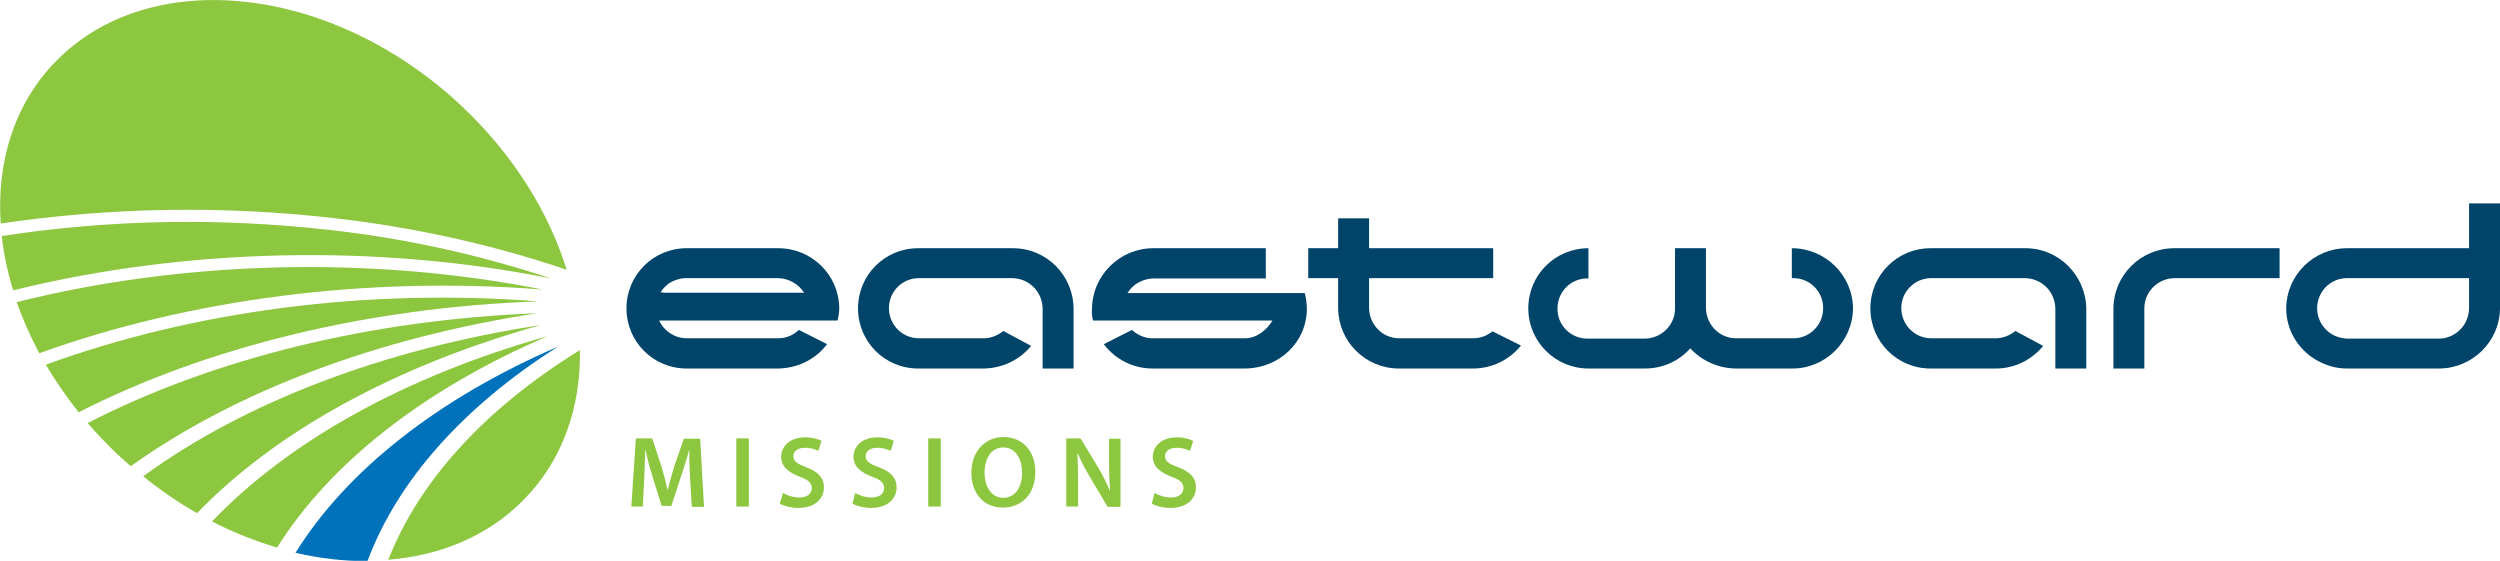 <?xml version="1.0" encoding="utf-8"?>
<!-- Generator: Adobe Illustrator 21.0.2, SVG Export Plug-In . SVG Version: 6.00 Build 0)  -->
<svg version="1.1" id="Layer_1" xmlns="http://www.w3.org/2000/svg" xmlns:xlink="http://www.w3.org/1999/xlink" x="0px" y="0px"
	 viewBox="0 0 719.1 161.3" style="enable-background:new 0 0 719.1 161.3;" xml:space="preserve">
<style type="text/css">
	.st0{fill:#8DC63F;}
	.st1{fill:#0072BC;}
	.st2{fill:#00446A;}
	.st3{enable-background:new    ;}
</style>
<title>Artboard 5@svg</title>
<path class="st0" d="M166.8,100.7c0.3,16.5-5,31.8-16.3,43.2c-10.2,10.3-23.8,15.9-38.8,17.1C120.4,138.7,139.2,117.7,166.8,100.7z"
	/>
<path class="st0" d="M132.9,30.6c14.8,14,25,30.5,30.1,47c-21.8-7.4-44.4-12.3-67.3-14.9c-31.7-3.6-63.8-3.1-95.5,1.6
	c-1.2-17.9,4-34.7,16.1-46.9C43.6-10.2,95.8-4.3,132.9,30.6z"/>
<path class="st0" d="M94.4,66.1c21.8,2.4,43.3,7.1,64.1,14C108.1,70,52.9,71.4,3.8,83.5c-1.6-5.1-2.7-10.3-3.3-15.6
	C31.6,63.1,63.2,62.6,94.4,66.1z"/>
<path class="st0" d="M156.2,83.3c-50.4-4-101.7,2.7-144.9,18.3c-2.5-4.7-4.7-9.6-6.5-14.7C52.8,74.9,106.8,73.5,156.2,83.3z"/>
<path class="st0" d="M13.2,104.9c42.1-15.4,92.3-22.1,141.6-18.2c-48.9,1.7-95.4,13.1-132.2,31.9C19.2,114.2,16,109.7,13.2,104.9z"
	/>
<path class="st1" d="M160.5,99.7c-27.6,17.5-46.3,38.9-54.8,61.7c-7,0-13.9-0.8-20.7-2.4C99.6,135.5,125.8,114.7,160.5,99.7z"/>
<path class="st0" d="M157.5,96.7c-35.8,15.4-62.7,36.7-77.8,60.8c-6.4-1.9-12.7-4.4-18.7-7.5C82.9,127,116.6,108.2,157.5,96.7z"/>
<path class="st0" d="M155.5,93.5c-41.8,11.7-76.3,30.7-98.8,54.1c-5.5-3.1-10.7-6.7-15.5-10.6C70.2,115.8,110.3,100.4,155.5,93.5z"
	/>
<path class="st0" d="M154.6,90.1c-46.1,7-87.1,22.6-117,44c-1.3-1.1-2.5-2.3-3.8-3.4c-3-2.9-5.9-5.9-8.6-9
	C61.1,103.2,106.7,91.9,154.6,90.1z"/>
<path class="st2" d="M719.1,58.5v30.2c-0.1,9.6-8,17.3-17.6,17.3H675c-2.5,0-5-0.6-7.3-1.7c-6.1-2.8-10.1-8.9-10.1-15.6
	c0.1-9.6,7.9-17.3,17.5-17.3h35.1V58.5H719.1z M710.2,88.7V80h-35.1c-4.8,0-8.6,3.9-8.6,8.7c0,2.6,1.2,5.1,3.3,6.8
	c1.5,1.2,3.4,1.8,5.3,1.9h26.4c2,0,3.9-0.7,5.5-2c0.4-0.4,0.9-0.8,1.2-1.2c0.3-0.4,0.6-0.8,0.9-1.3
	C709.8,91.5,710.2,90.1,710.2,88.7z"/>
<path class="st2" d="M655.7,71.4v8.6h-30.3c-4.7,0.1-8.6,3.9-8.6,8.7V106h-8.9V88.7c0.1-9.6,7.9-17.3,17.5-17.3H655.7z"/>
<path class="st2" d="M600.1,88.7V106h-8.9V88.7c-0.1-4.8-3.9-8.6-8.7-8.7h-27.3c-4.8,0.2-8.5,4.2-8.3,9c0.2,4.6,3.9,8.2,8.4,8.3
	h18.8c2,0,4-0.8,5.6-2.1l8,4.3c-3.4,4.1-8.3,6.5-13.6,6.5h-18.8c-9.6,0-17.3-7.7-17.3-17.3s7.7-17.3,17.3-17.3c0,0,0,0,0,0h27.1
	C592.1,71.3,599.9,79.1,600.1,88.7z"/>
<path class="st2" d="M533,88.7c-0.1,9.6-8,17.4-17.6,17.3h-16.2c-5-0.1-9.7-2.2-13-5.8c-3.3,3.7-8,5.8-13,5.8h-16.3
	c-9.5,0-17.3-7.7-17.3-17.3s7.7-17.3,17.3-17.3l0,0v8.7c-4.8-0.2-8.8,3.6-8.9,8.4c-0.2,4.8,3.6,8.8,8.4,8.9c0.2,0,0.4,0,0.6,0h16.2
	c4.7-0.1,8.6-3.9,8.6-8.6V71.4h8.9v17.3c0.1,4.7,3.9,8.6,8.6,8.6h16.2c4.8,0.2,8.8-3.6,8.9-8.4c0.2-4.8-3.6-8.8-8.4-8.9
	c-0.2,0-0.4,0-0.6,0v-8.6C525,71.4,532.9,79.1,533,88.7z"/>
<path class="st2" d="M429.3,95.3l8.2,4.1c-3.4,4.2-8.5,6.6-13.8,6.6h-21.3c-9.6,0-17.4-7.7-17.5-17.3v-8.7h-8.6v-8.6h8.6v-8.6h8.9
	v8.6h35.7v8.6h-35.7v8.7c0.1,4.7,3.9,8.6,8.6,8.6h21.3C425.8,97.3,427.7,96.6,429.3,95.3z"/>
<path class="st2" d="M375.3,84.3c0.4,1.5,0.6,3,0.6,4.5c0,9.6-7.9,17.1-17.7,17.2h-26.7c-5.5,0-10.7-2.6-14-7l8.1-4.1
	c1.5,1.4,3.5,2.3,5.5,2.4h27.1c3.3,0,6.3-2.5,7.8-5.1h-51.6c-0.3-1.1-0.4-2.3-0.3-3.4c0.1-9.6,8-17.4,17.6-17.4h32.4v8.7h-32.4
	c-3,0.1-5.8,1.6-7.4,4.2L375.3,84.3L375.3,84.3z"/>
<path class="st2" d="M308.8,88.7V106h-8.9V88.7c-0.1-4.8-3.9-8.6-8.7-8.7H264c-4.8,0.2-8.5,4.2-8.3,9c0.2,4.6,3.9,8.2,8.4,8.3H283
	c2,0,4-0.8,5.6-2.1l8,4.3c-3.4,4.1-8.3,6.4-13.6,6.5h-18.9c-9.6,0-17.3-7.7-17.3-17.3c0-9.6,7.7-17.3,17.3-17.3c0,0,0,0,0,0h27.1
	C300.9,71.3,308.7,79.1,308.8,88.7z"/>
<path class="st2" d="M241.4,88.6c0,1.2-0.2,2.4-0.5,3.6h-51.3l0.3,0.6c0.5,1,1.3,1.8,2.1,2.5c1.6,1.3,3.5,2,5.5,2h26.4
	c2.2,0,4.3-0.9,5.9-2.4l8.1,4.1c-3.3,4.4-8.5,6.9-14,7h-26.4c-9.6,0-17.3-7.7-17.3-17.3c0-9.6,7.7-17.3,17.3-17.3c0,0,0,0,0,0h26.4
	C233.5,71.4,241.3,79.1,241.4,88.6z M191.5,84.2h39.8c-1.6-2.5-4.4-4.1-7.4-4.2H197c-0.3,0-0.7,0.1-1,0.1c-0.9,0.2-1.9,0.5-2.7,0.9
	c-1.4,0.7-2.5,1.8-3.3,3.1L191.5,84.2z"/>
<g class="st3">
	<path class="st0" d="M198.5,137.7c-0.1-2.5-0.3-5.6-0.2-8.2h-0.1c-0.6,2.4-1.5,5-2.3,7.5l-2.8,8.5h-2.8l-2.6-8.4
		c-0.8-2.5-1.5-5.2-2-7.6h-0.1c-0.1,2.6-0.2,5.7-0.3,8.3l-0.4,7.9h-3.3l1.3-19.6h4.7l2.6,7.9c0.7,2.3,1.3,4.6,1.8,6.8h0.1
		c0.5-2.1,1.2-4.5,1.9-6.8l2.7-7.8h4.7l1.1,19.6h-3.5L198.5,137.7z"/>
	<path class="st0" d="M215.4,126.1v19.6h-3.6v-19.6H215.4z"/>
	<path class="st0" d="M225.2,141.8c1.2,0.7,2.9,1.3,4.7,1.3c2.3,0,3.6-1.1,3.6-2.7c0-1.5-1-2.4-3.5-3.3c-3.2-1.2-5.3-2.9-5.3-5.7
		c0-3.2,2.7-5.6,6.9-5.6c2.1,0,3.7,0.5,4.7,1l-0.9,2.9c-0.7-0.4-2.1-0.9-3.9-0.9c-2.3,0-3.3,1.2-3.3,2.4c0,1.5,1.1,2.2,3.7,3.2
		c3.4,1.3,5.1,3,5.1,5.8c0,3.1-2.4,5.9-7.4,5.9c-2.1,0-4.2-0.6-5.3-1.2L225.2,141.8z"/>
	<path class="st0" d="M246,141.8c1.2,0.7,2.9,1.3,4.7,1.3c2.3,0,3.6-1.1,3.6-2.7c0-1.5-1-2.4-3.5-3.3c-3.2-1.2-5.3-2.9-5.3-5.7
		c0-3.2,2.7-5.6,6.9-5.6c2.1,0,3.7,0.5,4.7,1l-0.9,2.9c-0.7-0.4-2.1-0.9-3.9-0.9c-2.3,0-3.3,1.2-3.3,2.4c0,1.5,1.1,2.2,3.8,3.2
		c3.4,1.3,5.1,3,5.1,5.8c0,3.1-2.4,5.9-7.4,5.9c-2.1,0-4.2-0.6-5.3-1.2L246,141.8z"/>
	<path class="st0" d="M270.6,126.1v19.6H267v-19.6H270.6z"/>
	<path class="st0" d="M297.8,135.7c0,6.6-4,10.3-9.4,10.3c-5.5,0-9-4.2-9-10c0-6,3.8-10.3,9.3-10.3
		C294.5,125.8,297.8,130.1,297.8,135.7z M283.2,136c0,4,2,7.2,5.4,7.2c3.5,0,5.4-3.2,5.4-7.3c0-3.7-1.8-7.2-5.4-7.2
		C285.1,128.7,283.2,131.9,283.2,136z"/>
	<path class="st0" d="M306.7,145.7v-19.6h4.1l5.1,8.4c1.3,2.2,2.4,4.4,3.3,6.6h0.1c-0.2-2.6-0.3-5.1-0.3-8.1v-6.8h3.3v19.6h-3.7
		l-5.1-8.6c-1.3-2.2-2.6-4.6-3.5-6.8l-0.1,0c0.1,2.5,0.2,5.1,0.2,8.3v7H306.7z"/>
	<path class="st0" d="M332.1,141.8c1.2,0.7,2.9,1.3,4.7,1.3c2.3,0,3.6-1.1,3.6-2.7c0-1.5-1-2.4-3.5-3.3c-3.2-1.2-5.3-2.9-5.3-5.7
		c0-3.2,2.7-5.6,6.9-5.6c2.1,0,3.7,0.5,4.7,1l-0.9,2.9c-0.7-0.4-2.1-0.9-3.9-0.9c-2.3,0-3.3,1.2-3.3,2.4c0,1.5,1.1,2.2,3.8,3.2
		c3.4,1.3,5.1,3,5.1,5.8c0,3.1-2.4,5.9-7.4,5.9c-2.1,0-4.2-0.6-5.3-1.2L332.1,141.8z"/>
</g>
</svg>
